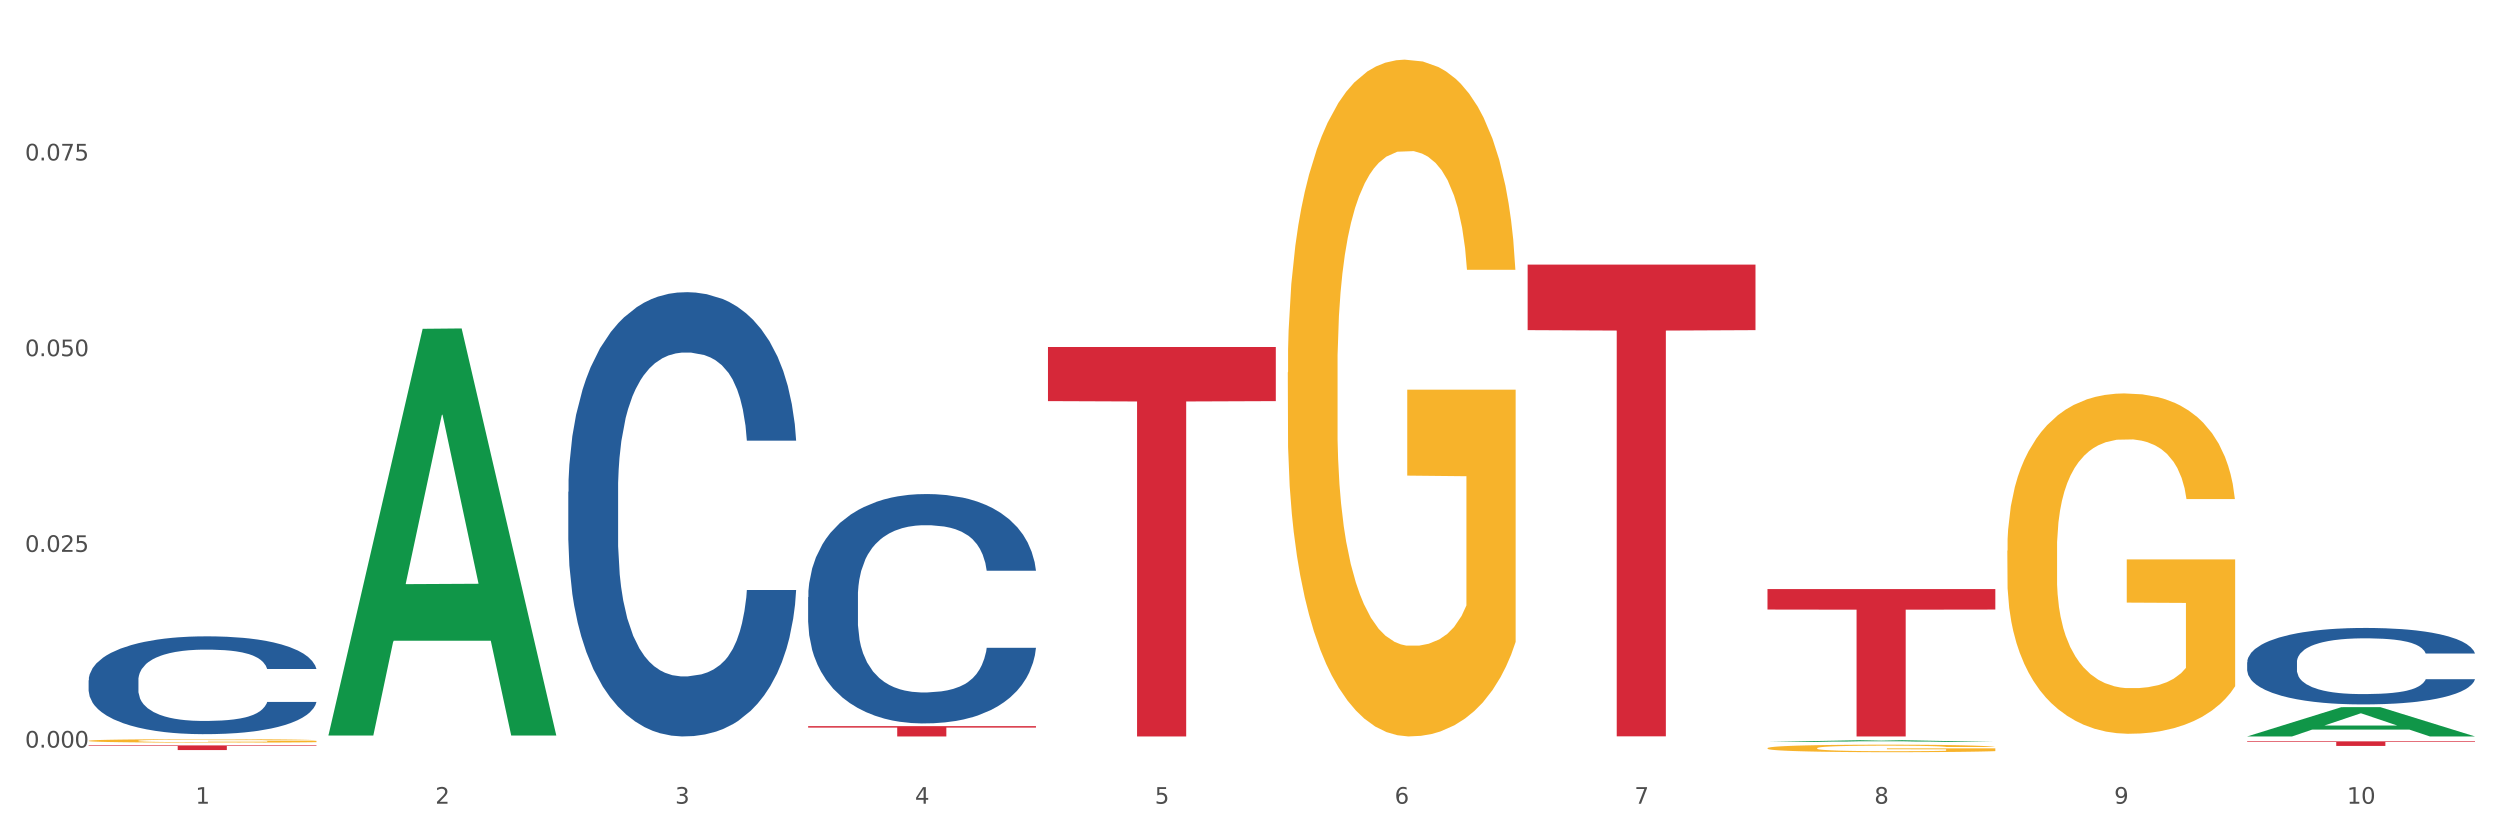 <?xml version="1.0" encoding="utf-8" standalone="no"?>
<!DOCTYPE svg PUBLIC "-//W3C//DTD SVG 1.1//EN"
  "http://www.w3.org/Graphics/SVG/1.1/DTD/svg11.dtd">
<svg xmlns:xlink="http://www.w3.org/1999/xlink" width="1080pt" height="360pt" viewBox="0 0 1080 360" xmlns="http://www.w3.org/2000/svg" version="1.1">
 <rect x="0" y="0" width="1080" height="360" fill="#333333" stroke="none"/>
 <defs>
  <style type="text/css">*{stroke-linejoin: round; stroke-linecap: butt}</style>
 </defs>
 <g id="figure_1">
  <g id="patch_1">
   <path d="M 0 360 
L 1080 360 
L 1080 0 
L 0 0 
z
" style="fill: #ffffff; stroke: #ffffff; stroke-linejoin: miter"/>
  </g>
  <g id="axes_1">
   <g id="matplotlib.axis_1">
    <g id="xtick_1">
     <g id="text_1">
      <!-- 1 -->
      <g style="fill: #4d4d4d" transform="translate(84.444 347.204) scale(0.096 -0.096)">
       <defs>
        <path id="DejaVuSans-31" d="M 794 531 
L 1825 531 
L 1825 4091 
L 703 3866 
L 703 4441 
L 1819 4666 
L 2450 4666 
L 2450 531 
L 3481 531 
L 3481 0 
L 794 0 
L 794 531 
z
" transform="scale(0.016)"/>
       </defs>
       <use xlink:href="#DejaVuSans-31"/>
      </g>
     </g>
    </g>
    <g id="xtick_2">
     <g id="text_2">
      <!-- 2 -->
      <g style="fill: #4d4d4d" transform="translate(188.053 347.204) scale(0.096 -0.096)">
       <defs>
        <path id="DejaVuSans-32" d="M 1228 531 
L 3431 531 
L 3431 0 
L 469 0 
L 469 531 
Q 828 903 1448 1529 
Q 2069 2156 2228 2338 
Q 2531 2678 2651 2914 
Q 2772 3150 2772 3378 
Q 2772 3750 2511 3984 
Q 2250 4219 1831 4219 
Q 1534 4219 1204 4116 
Q 875 4013 500 3803 
L 500 4441 
Q 881 4594 1212 4672 
Q 1544 4750 1819 4750 
Q 2544 4750 2975 4387 
Q 3406 4025 3406 3419 
Q 3406 3131 3298 2873 
Q 3191 2616 2906 2266 
Q 2828 2175 2409 1742 
Q 1991 1309 1228 531 
z
" transform="scale(0.016)"/>
       </defs>
       <use xlink:href="#DejaVuSans-32"/>
      </g>
     </g>
    </g>
    <g id="xtick_3">
     <g id="text_3">
      <!-- 3 -->
      <g style="fill: #4d4d4d" transform="translate(291.663 347.204) scale(0.096 -0.096)">
       <defs>
        <path id="DejaVuSans-33" d="M 2597 2516 
Q 3050 2419 3304 2112 
Q 3559 1806 3559 1356 
Q 3559 666 3084 287 
Q 2609 -91 1734 -91 
Q 1441 -91 1130 -33 
Q 819 25 488 141 
L 488 750 
Q 750 597 1062 519 
Q 1375 441 1716 441 
Q 2309 441 2620 675 
Q 2931 909 2931 1356 
Q 2931 1769 2642 2001 
Q 2353 2234 1838 2234 
L 1294 2234 
L 1294 2753 
L 1863 2753 
Q 2328 2753 2575 2939 
Q 2822 3125 2822 3475 
Q 2822 3834 2567 4026 
Q 2313 4219 1838 4219 
Q 1578 4219 1281 4162 
Q 984 4106 628 3988 
L 628 4550 
Q 988 4650 1302 4700 
Q 1616 4750 1894 4750 
Q 2613 4750 3031 4423 
Q 3450 4097 3450 3541 
Q 3450 3153 3228 2886 
Q 3006 2619 2597 2516 
z
" transform="scale(0.016)"/>
       </defs>
       <use xlink:href="#DejaVuSans-33"/>
      </g>
     </g>
    </g>
    <g id="xtick_4">
     <g id="text_4">
      <!-- 4 -->
      <g style="fill: #4d4d4d" transform="translate(395.273 347.204) scale(0.096 -0.096)">
       <defs>
        <path id="DejaVuSans-34" d="M 2419 4116 
L 825 1625 
L 2419 1625 
L 2419 4116 
z
M 2253 4666 
L 3047 4666 
L 3047 1625 
L 3713 1625 
L 3713 1100 
L 3047 1100 
L 3047 0 
L 2419 0 
L 2419 1100 
L 313 1100 
L 313 1709 
L 2253 4666 
z
" transform="scale(0.016)"/>
       </defs>
       <use xlink:href="#DejaVuSans-34"/>
      </g>
     </g>
    </g>
    <g id="xtick_5">
     <g id="text_5">
      <!-- 5 -->
      <g style="fill: #4d4d4d" transform="translate(498.883 347.204) scale(0.096 -0.096)">
       <defs>
        <path id="DejaVuSans-35" d="M 691 4666 
L 3169 4666 
L 3169 4134 
L 1269 4134 
L 1269 2991 
Q 1406 3038 1543 3061 
Q 1681 3084 1819 3084 
Q 2600 3084 3056 2656 
Q 3513 2228 3513 1497 
Q 3513 744 3044 326 
Q 2575 -91 1722 -91 
Q 1428 -91 1123 -41 
Q 819 9 494 109 
L 494 744 
Q 775 591 1075 516 
Q 1375 441 1709 441 
Q 2250 441 2565 725 
Q 2881 1009 2881 1497 
Q 2881 1984 2565 2268 
Q 2250 2553 1709 2553 
Q 1456 2553 1204 2497 
Q 953 2441 691 2322 
L 691 4666 
z
" transform="scale(0.016)"/>
       </defs>
       <use xlink:href="#DejaVuSans-35"/>
      </g>
     </g>
    </g>
    <g id="xtick_6">
     <g id="text_6">
      <!-- 6 -->
      <g style="fill: #4d4d4d" transform="translate(602.492 347.204) scale(0.096 -0.096)">
       <defs>
        <path id="DejaVuSans-36" d="M 2113 2584 
Q 1688 2584 1439 2293 
Q 1191 2003 1191 1497 
Q 1191 994 1439 701 
Q 1688 409 2113 409 
Q 2538 409 2786 701 
Q 3034 994 3034 1497 
Q 3034 2003 2786 2293 
Q 2538 2584 2113 2584 
z
M 3366 4563 
L 3366 3988 
Q 3128 4100 2886 4159 
Q 2644 4219 2406 4219 
Q 1781 4219 1451 3797 
Q 1122 3375 1075 2522 
Q 1259 2794 1537 2939 
Q 1816 3084 2150 3084 
Q 2853 3084 3261 2657 
Q 3669 2231 3669 1497 
Q 3669 778 3244 343 
Q 2819 -91 2113 -91 
Q 1303 -91 875 529 
Q 447 1150 447 2328 
Q 447 3434 972 4092 
Q 1497 4750 2381 4750 
Q 2619 4750 2861 4703 
Q 3103 4656 3366 4563 
z
" transform="scale(0.016)"/>
       </defs>
       <use xlink:href="#DejaVuSans-36"/>
      </g>
     </g>
    </g>
    <g id="xtick_7">
     <g id="text_7">
      <!-- 7 -->
      <g style="fill: #4d4d4d" transform="translate(706.102 347.204) scale(0.096 -0.096)">
       <defs>
        <path id="DejaVuSans-37" d="M 525 4666 
L 3525 4666 
L 3525 4397 
L 1831 0 
L 1172 0 
L 2766 4134 
L 525 4134 
L 525 4666 
z
" transform="scale(0.016)"/>
       </defs>
       <use xlink:href="#DejaVuSans-37"/>
      </g>
     </g>
    </g>
    <g id="xtick_8">
     <g id="text_8">
      <!-- 8 -->
      <g style="fill: #4d4d4d" transform="translate(809.712 347.204) scale(0.096 -0.096)">
       <defs>
        <path id="DejaVuSans-38" d="M 2034 2216 
Q 1584 2216 1326 1975 
Q 1069 1734 1069 1313 
Q 1069 891 1326 650 
Q 1584 409 2034 409 
Q 2484 409 2743 651 
Q 3003 894 3003 1313 
Q 3003 1734 2745 1975 
Q 2488 2216 2034 2216 
z
M 1403 2484 
Q 997 2584 770 2862 
Q 544 3141 544 3541 
Q 544 4100 942 4425 
Q 1341 4750 2034 4750 
Q 2731 4750 3128 4425 
Q 3525 4100 3525 3541 
Q 3525 3141 3298 2862 
Q 3072 2584 2669 2484 
Q 3125 2378 3379 2068 
Q 3634 1759 3634 1313 
Q 3634 634 3220 271 
Q 2806 -91 2034 -91 
Q 1263 -91 848 271 
Q 434 634 434 1313 
Q 434 1759 690 2068 
Q 947 2378 1403 2484 
z
M 1172 3481 
Q 1172 3119 1398 2916 
Q 1625 2713 2034 2713 
Q 2441 2713 2670 2916 
Q 2900 3119 2900 3481 
Q 2900 3844 2670 4047 
Q 2441 4250 2034 4250 
Q 1625 4250 1398 4047 
Q 1172 3844 1172 3481 
z
" transform="scale(0.016)"/>
       </defs>
       <use xlink:href="#DejaVuSans-38"/>
      </g>
     </g>
    </g>
    <g id="xtick_9">
     <g id="text_9">
      <!-- 9 -->
      <g style="fill: #4d4d4d" transform="translate(913.322 347.204) scale(0.096 -0.096)">
       <defs>
        <path id="DejaVuSans-39" d="M 703 97 
L 703 672 
Q 941 559 1184 500 
Q 1428 441 1663 441 
Q 2288 441 2617 861 
Q 2947 1281 2994 2138 
Q 2813 1869 2534 1725 
Q 2256 1581 1919 1581 
Q 1219 1581 811 2004 
Q 403 2428 403 3163 
Q 403 3881 828 4315 
Q 1253 4750 1959 4750 
Q 2769 4750 3195 4129 
Q 3622 3509 3622 2328 
Q 3622 1225 3098 567 
Q 2575 -91 1691 -91 
Q 1453 -91 1209 -44 
Q 966 3 703 97 
z
M 1959 2075 
Q 2384 2075 2632 2365 
Q 2881 2656 2881 3163 
Q 2881 3666 2632 3958 
Q 2384 4250 1959 4250 
Q 1534 4250 1286 3958 
Q 1038 3666 1038 3163 
Q 1038 2656 1286 2365 
Q 1534 2075 1959 2075 
z
" transform="scale(0.016)"/>
       </defs>
       <use xlink:href="#DejaVuSans-39"/>
      </g>
     </g>
    </g>
    <g id="xtick_10">
     <g id="text_10">
      <!-- 10 -->
      <g style="fill: #4d4d4d" transform="translate(1013.877 347.204) scale(0.096 -0.096)">
       <defs>
        <path id="DejaVuSans-30" d="M 2034 4250 
Q 1547 4250 1301 3770 
Q 1056 3291 1056 2328 
Q 1056 1369 1301 889 
Q 1547 409 2034 409 
Q 2525 409 2770 889 
Q 3016 1369 3016 2328 
Q 3016 3291 2770 3770 
Q 2525 4250 2034 4250 
z
M 2034 4750 
Q 2819 4750 3233 4129 
Q 3647 3509 3647 2328 
Q 3647 1150 3233 529 
Q 2819 -91 2034 -91 
Q 1250 -91 836 529 
Q 422 1150 422 2328 
Q 422 3509 836 4129 
Q 1250 4750 2034 4750 
z
" transform="scale(0.016)"/>
       </defs>
       <use xlink:href="#DejaVuSans-31"/>
       <use xlink:href="#DejaVuSans-30" transform="translate(63.623 0)"/>
      </g>
     </g>
    </g>
    <g id="xtick_11"/>
    <g id="xtick_12"/>
    <g id="xtick_13"/>
    <g id="xtick_14"/>
    <g id="xtick_15"/>
    <g id="xtick_16"/>
    <g id="xtick_17"/>
    <g id="xtick_18"/>
    <g id="xtick_19"/>
   </g>
   <g id="matplotlib.axis_2">
    <g id="ytick_1">
     <g id="text_11">
      <!-- 0.000 -->
      <g style="fill: #4d4d4d" transform="translate(10.8 322.969) scale(0.096 -0.096)">
       <defs>
        <path id="DejaVuSans-2e" d="M 684 794 
L 1344 794 
L 1344 0 
L 684 0 
L 684 794 
z
" transform="scale(0.016)"/>
       </defs>
       <use xlink:href="#DejaVuSans-30"/>
       <use xlink:href="#DejaVuSans-2e" transform="translate(63.623 0)"/>
       <use xlink:href="#DejaVuSans-30" transform="translate(95.41 0)"/>
       <use xlink:href="#DejaVuSans-30" transform="translate(159.033 0)"/>
       <use xlink:href="#DejaVuSans-30" transform="translate(222.656 0)"/>
      </g>
     </g>
    </g>
    <g id="ytick_2">
     <g id="text_12">
      <!-- 0.025 -->
      <g style="fill: #4d4d4d" transform="translate(10.8 238.419) scale(0.096 -0.096)">
       <use xlink:href="#DejaVuSans-30"/>
       <use xlink:href="#DejaVuSans-2e" transform="translate(63.623 0)"/>
       <use xlink:href="#DejaVuSans-30" transform="translate(95.41 0)"/>
       <use xlink:href="#DejaVuSans-32" transform="translate(159.033 0)"/>
       <use xlink:href="#DejaVuSans-35" transform="translate(222.656 0)"/>
      </g>
     </g>
    </g>
    <g id="ytick_3">
     <g id="text_13">
      <!-- 0.050 -->
      <g style="fill: #4d4d4d" transform="translate(10.8 153.869) scale(0.096 -0.096)">
       <use xlink:href="#DejaVuSans-30"/>
       <use xlink:href="#DejaVuSans-2e" transform="translate(63.623 0)"/>
       <use xlink:href="#DejaVuSans-30" transform="translate(95.41 0)"/>
       <use xlink:href="#DejaVuSans-35" transform="translate(159.033 0)"/>
       <use xlink:href="#DejaVuSans-30" transform="translate(222.656 0)"/>
      </g>
     </g>
    </g>
    <g id="ytick_4">
     <g id="text_14">
      <!-- 0.075 -->
      <g style="fill: #4d4d4d" transform="translate(10.8 69.319) scale(0.096 -0.096)">
       <use xlink:href="#DejaVuSans-30"/>
       <use xlink:href="#DejaVuSans-2e" transform="translate(63.623 0)"/>
       <use xlink:href="#DejaVuSans-30" transform="translate(95.41 0)"/>
       <use xlink:href="#DejaVuSans-37" transform="translate(159.033 0)"/>
       <use xlink:href="#DejaVuSans-35" transform="translate(222.656 0)"/>
      </g>
     </g>
    </g>
    <g id="ytick_5"/>
    <g id="ytick_6"/>
    <g id="ytick_7"/>
    <g id="ytick_8"/>
   </g>
   <g id="PolyCollection_1">
    <path d="M 141.893 317.408 
L 141.994 317.242 
L 182.584 142.046 
L 199.428 141.881 
L 240.322 317.738 
L 220.839 317.738 
L 212.011 276.787 
L 170.102 276.787 
L 169.798 277.448 
L 161.274 317.738 
L 141.893 317.738 
L 141.893 317.408 
L 175.379 252.349 
L 206.734 252.184 
L 191.209 179.364 
L 191.006 179.034 
L 190.803 179.529 
L 175.278 252.184 
L 175.379 252.349 
L 141.893 317.408 
z
" clip-path="url(#p39b1797ddd)" style="fill: #109648"/>
    <path d="M 452.722 149.898 
L 551.151 149.898 
L 551.151 173.278 
L 512.433 173.436 
L 512.433 318.144 
L 491.207 318.144 
L 491.207 173.436 
L 452.722 173.278 
L 452.722 150.056 
L 452.722 149.898 
z
" clip-path="url(#p39b1797ddd)" style="fill: #d62839"/>
    <path d="M 659.941 114.296 
L 758.371 114.296 
L 758.371 142.616 
L 719.652 142.807 
L 719.652 318.085 
L 698.427 318.085 
L 698.427 142.807 
L 659.941 142.616 
L 659.941 114.487 
L 659.941 114.296 
z
" clip-path="url(#p39b1797ddd)" style="fill: #d62839"/>
    <path d="M 763.551 254.479 
L 861.981 254.479 
L 861.981 263.327 
L 823.262 263.387 
L 823.262 318.148 
L 802.037 318.148 
L 802.037 263.387 
L 763.551 263.327 
L 763.551 254.539 
L 763.551 254.479 
z
" clip-path="url(#p39b1797ddd)" style="fill: #d62839"/>
    <path d="M 970.771 320.269 
L 1069.2 320.269 
L 1069.2 320.544 
L 1030.481 320.546 
L 1030.481 322.248 
L 1009.256 322.248 
L 1009.256 320.546 
L 970.771 320.544 
L 970.771 320.27 
L 970.771 320.269 
z
" clip-path="url(#p39b1797ddd)" style="fill: #d62839"/>
    <path d="M 867.161 237.902 
L 867.277 237.768 
L 867.277 232.933 
L 867.51 228.77 
L 868.672 218.699 
L 870.415 210.373 
L 871.693 205.941 
L 872.971 202.315 
L 874.482 198.69 
L 876.342 194.929 
L 879.712 189.424 
L 881.803 186.604 
L 884.36 183.649 
L 889.008 179.352 
L 892.378 176.935 
L 895.865 174.921 
L 901.559 172.503 
L 905.278 171.429 
L 909.229 170.623 
L 913.993 170.086 
L 917.596 169.952 
L 925.498 170.355 
L 932.238 171.563 
L 935.492 172.503 
L 939.676 174.115 
L 941.884 175.189 
L 945.486 177.338 
L 949.205 180.158 
L 951.761 182.575 
L 955.596 187.141 
L 958.501 191.707 
L 961.174 197.347 
L 962.569 201.241 
L 963.615 204.867 
L 964.544 209.03 
L 965.474 215.61 
L 944.556 215.61 
L 943.743 210.91 
L 942.465 206.478 
L 940.605 202.181 
L 938.978 199.495 
L 936.189 196.138 
L 933.633 193.989 
L 930.96 192.378 
L 927.706 191.035 
L 925.149 190.364 
L 921.547 189.827 
L 914.458 189.961 
L 909.694 191.035 
L 906.44 192.378 
L 904.348 193.587 
L 902.489 194.929 
L 900.397 196.81 
L 897.956 199.63 
L 896.213 202.181 
L 894.47 205.404 
L 893.076 208.627 
L 891.797 212.387 
L 890.751 216.416 
L 889.938 220.579 
L 889.241 225.682 
L 888.66 234.142 
L 888.66 252.539 
L 888.892 256.702 
L 889.473 262.208 
L 890.17 266.371 
L 891.333 271.34 
L 892.378 274.697 
L 894.354 279.531 
L 896.562 283.56 
L 898.305 286.111 
L 900.048 288.26 
L 903.07 291.214 
L 906.44 293.632 
L 909.345 295.109 
L 913.296 296.452 
L 915.969 296.989 
L 918.293 297.257 
L 923.987 297.257 
L 928.055 296.854 
L 932.587 295.914 
L 936.073 294.706 
L 938.978 293.229 
L 942.232 290.812 
L 944.324 288.529 
L 944.324 260.462 
L 918.758 260.328 
L 918.758 241.662 
L 965.59 241.662 
L 965.59 296.452 
L 963.615 299.272 
L 961.407 301.823 
L 959.083 304.106 
L 955.596 306.926 
L 951.413 309.612 
L 947.694 311.492 
L 943.743 313.103 
L 939.095 314.581 
L 933.052 315.923 
L 929.333 316.461 
L 924.685 316.863 
L 919.223 316.998 
L 914.458 316.729 
L 909.81 316.058 
L 904.929 314.849 
L 900.164 313.103 
L 896.562 311.358 
L 892.959 309.209 
L 889.125 306.389 
L 886.103 303.703 
L 883.779 301.286 
L 881.222 298.197 
L 878.433 294.169 
L 876.342 290.543 
L 874.482 286.783 
L 872.507 281.948 
L 871.112 277.786 
L 869.718 272.548 
L 868.904 268.654 
L 867.974 262.611 
L 867.277 254.151 
L 867.161 237.902 
z
" clip-path="url(#p39b1797ddd)" style="fill: #f7b32b"/>
    <path d="M 763.551 323.201 
L 763.667 323.198 
L 763.667 323.091 
L 763.9 322.999 
L 765.062 322.776 
L 766.805 322.592 
L 768.083 322.494 
L 769.362 322.414 
L 770.872 322.334 
L 772.732 322.251 
L 776.102 322.129 
L 778.194 322.067 
L 780.75 322.002 
L 785.399 321.907 
L 788.769 321.853 
L 792.255 321.809 
L 797.949 321.755 
L 801.668 321.731 
L 805.619 321.714 
L 810.384 321.702 
L 813.986 321.699 
L 821.888 321.708 
L 828.628 321.734 
L 831.882 321.755 
L 836.066 321.791 
L 838.274 321.815 
L 841.876 321.862 
L 845.595 321.924 
L 848.152 321.978 
L 851.987 322.079 
L 854.892 322.18 
L 857.565 322.304 
L 858.959 322.39 
L 860.005 322.471 
L 860.935 322.563 
L 861.864 322.708 
L 840.947 322.708 
L 840.133 322.604 
L 838.855 322.506 
L 836.996 322.411 
L 835.369 322.352 
L 832.58 322.278 
L 830.023 322.23 
L 827.35 322.195 
L 824.096 322.165 
L 821.54 322.15 
L 817.937 322.138 
L 810.848 322.141 
L 806.084 322.165 
L 802.83 322.195 
L 800.738 322.221 
L 798.879 322.251 
L 796.787 322.293 
L 794.347 322.355 
L 792.604 322.411 
L 790.86 322.483 
L 789.466 322.554 
L 788.188 322.637 
L 787.142 322.726 
L 786.328 322.818 
L 785.631 322.931 
L 785.05 323.118 
L 785.05 323.525 
L 785.282 323.617 
L 785.863 323.738 
L 786.561 323.83 
L 787.723 323.94 
L 788.769 324.014 
L 790.744 324.121 
L 792.952 324.21 
L 794.695 324.267 
L 796.438 324.314 
L 799.46 324.38 
L 802.83 324.433 
L 805.735 324.466 
L 809.686 324.495 
L 812.359 324.507 
L 814.683 324.513 
L 820.378 324.513 
L 824.445 324.504 
L 828.977 324.483 
L 832.463 324.457 
L 835.369 324.424 
L 838.622 324.371 
L 840.714 324.32 
L 840.714 323.7 
L 815.148 323.697 
L 815.148 323.284 
L 861.981 323.284 
L 861.981 324.495 
L 860.005 324.558 
L 857.797 324.614 
L 855.473 324.665 
L 851.987 324.727 
L 847.803 324.786 
L 844.084 324.828 
L 840.133 324.863 
L 835.485 324.896 
L 829.442 324.926 
L 825.723 324.938 
L 821.075 324.947 
L 815.613 324.95 
L 810.848 324.944 
L 806.2 324.929 
L 801.319 324.902 
L 796.555 324.863 
L 792.952 324.825 
L 789.35 324.777 
L 785.515 324.715 
L 782.493 324.656 
L 780.169 324.602 
L 777.613 324.534 
L 774.824 324.445 
L 772.732 324.365 
L 770.872 324.282 
L 768.897 324.175 
L 767.502 324.083 
L 766.108 323.967 
L 765.294 323.881 
L 764.365 323.747 
L 763.667 323.56 
L 763.551 323.201 
z
" clip-path="url(#p39b1797ddd)" style="fill: #f7b32b"/>
    <path d="M 556.332 160.871 
L 556.448 160.604 
L 556.448 150.992 
L 556.68 142.714 
L 557.842 122.688 
L 559.586 106.132 
L 560.864 97.321 
L 562.142 90.111 
L 563.653 82.902 
L 565.512 75.425 
L 568.882 64.477 
L 570.974 58.87 
L 573.531 52.995 
L 578.179 44.451 
L 581.549 39.645 
L 585.035 35.639 
L 590.73 30.833 
L 594.448 28.697 
L 598.4 27.095 
L 603.164 26.027 
L 606.767 25.759 
L 614.669 26.561 
L 621.409 28.964 
L 624.663 30.833 
L 628.846 34.037 
L 631.054 36.173 
L 634.657 40.446 
L 638.375 46.053 
L 640.932 50.859 
L 644.767 59.938 
L 647.672 69.017 
L 650.345 80.231 
L 651.74 87.975 
L 652.785 95.185 
L 653.715 103.462 
L 654.645 116.546 
L 633.727 116.546 
L 632.914 107.2 
L 631.635 98.389 
L 629.776 89.844 
L 628.149 84.504 
L 625.36 77.828 
L 622.803 73.556 
L 620.131 70.352 
L 616.877 67.682 
L 614.32 66.346 
L 610.718 65.278 
L 603.629 65.545 
L 598.864 67.682 
L 595.61 70.352 
L 593.519 72.755 
L 591.659 75.425 
L 589.568 79.163 
L 587.127 84.771 
L 585.384 89.844 
L 583.641 96.253 
L 582.246 102.661 
L 580.968 110.138 
L 579.922 118.148 
L 579.109 126.426 
L 578.412 136.573 
L 577.83 153.395 
L 577.83 189.977 
L 578.063 198.254 
L 578.644 209.202 
L 579.341 217.48 
L 580.503 227.359 
L 581.549 234.035 
L 583.525 243.647 
L 585.733 251.658 
L 587.476 256.731 
L 589.219 261.004 
L 592.24 266.878 
L 595.61 271.685 
L 598.516 274.622 
L 602.467 277.292 
L 605.14 278.36 
L 607.464 278.894 
L 613.158 278.894 
L 617.225 278.093 
L 621.758 276.224 
L 625.244 273.821 
L 628.149 270.883 
L 631.403 266.077 
L 633.495 261.538 
L 633.495 205.731 
L 607.929 205.464 
L 607.929 168.348 
L 654.761 168.348 
L 654.761 277.292 
L 652.785 282.899 
L 650.577 287.973 
L 648.253 292.512 
L 644.767 298.119 
L 640.583 303.46 
L 636.865 307.198 
L 632.914 310.402 
L 628.265 313.34 
L 622.222 316.01 
L 618.504 317.078 
L 613.855 317.879 
L 608.394 318.146 
L 603.629 317.612 
L 598.981 316.277 
L 594.1 313.874 
L 589.335 310.402 
L 585.733 306.931 
L 582.13 302.659 
L 578.295 297.051 
L 575.274 291.711 
L 572.95 286.905 
L 570.393 280.763 
L 567.604 272.753 
L 565.512 265.543 
L 563.653 258.067 
L 561.677 248.454 
L 560.283 240.176 
L 558.888 229.762 
L 558.075 222.019 
L 557.145 210.003 
L 556.448 193.181 
L 556.332 160.871 
z
" clip-path="url(#p39b1797ddd)" style="fill: #f7b32b"/>
    <path d="M 349.112 313.703 
L 447.542 313.703 
L 447.542 314.321 
L 408.823 314.325 
L 408.823 318.148 
L 387.598 318.148 
L 387.598 314.325 
L 349.112 314.321 
L 349.112 313.707 
L 349.112 313.703 
z
" clip-path="url(#p39b1797ddd)" style="fill: #d62839"/>
    <path d="M 38.283 293.886 
L 38.399 293.848 
L 38.399 292.767 
L 38.748 291.3 
L 40.028 288.598 
L 41.657 286.552 
L 44.449 284.158 
L 45.962 283.154 
L 47.94 282.035 
L 52.012 280.221 
L 56.666 278.677 
L 59.923 277.827 
L 62.367 277.287 
L 67.835 276.322 
L 70.976 275.897 
L 74.234 275.55 
L 77.026 275.318 
L 81.68 275.048 
L 85.403 274.932 
L 89.708 274.893 
L 93.315 274.932 
L 98.085 275.086 
L 105.066 275.55 
L 107.742 275.82 
L 111.349 276.283 
L 115.072 276.901 
L 118.097 277.518 
L 121.587 278.406 
L 125.194 279.564 
L 128.684 281.031 
L 131.128 282.382 
L 133.106 283.811 
L 134.851 285.548 
L 136.131 287.439 
L 136.712 289.022 
L 115.421 289.022 
L 114.839 287.594 
L 113.676 286.05 
L 112.512 285.007 
L 111.232 284.158 
L 109.254 283.193 
L 107.509 282.575 
L 104.601 281.842 
L 101.925 281.379 
L 99.714 281.109 
L 97.038 280.877 
L 91.337 280.645 
L 87.265 280.645 
L 84.705 280.722 
L 81.564 280.915 
L 78.888 281.186 
L 75.747 281.649 
L 73.303 282.151 
L 70.86 282.807 
L 69.464 283.27 
L 67.37 284.12 
L 65.974 284.814 
L 64.112 286.011 
L 63.065 286.86 
L 61.203 289.061 
L 60.389 290.682 
L 60.04 291.802 
L 59.807 293.037 
L 59.807 299.059 
L 60.505 301.761 
L 61.087 302.919 
L 62.018 304.232 
L 63.763 305.93 
L 66.323 307.59 
L 68.999 308.787 
L 71.209 309.52 
L 73.303 310.061 
L 75.398 310.485 
L 77.957 310.872 
L 80.051 311.103 
L 83.193 311.335 
L 86.916 311.451 
L 89.825 311.451 
L 95.758 311.258 
L 98.434 311.065 
L 100.994 310.794 
L 103.786 310.37 
L 105.997 309.906 
L 107.277 309.559 
L 109.371 308.826 
L 111 308.053 
L 112.396 307.166 
L 113.327 306.394 
L 114.374 305.235 
L 115.188 303.923 
L 115.421 303.228 
L 136.712 303.228 
L 136.247 304.618 
L 135.432 305.969 
L 133.804 307.783 
L 132.524 308.826 
L 130.546 310.099 
L 128.452 311.18 
L 125.543 312.377 
L 122.867 313.265 
L 120.075 314.037 
L 117.05 314.732 
L 111.581 315.697 
L 109.603 315.967 
L 105.415 316.43 
L 102.157 316.701 
L 97.387 316.971 
L 92.501 317.125 
L 87.381 317.164 
L 82.844 317.087 
L 77.841 316.855 
L 74.7 316.623 
L 71.209 316.276 
L 67.137 315.736 
L 63.298 315.079 
L 59.691 314.307 
L 56.317 313.419 
L 53.175 312.416 
L 49.103 310.756 
L 46.078 309.134 
L 43.868 307.629 
L 42.355 306.355 
L 40.843 304.734 
L 40.028 303.614 
L 38.748 300.912 
L 38.283 298.403 
L 38.283 293.886 
z
" clip-path="url(#p39b1797ddd)" style="fill: #255c99"/>
    <path d="M 38.283 322.003 
L 136.712 322.003 
L 136.712 322.283 
L 97.994 322.285 
L 97.994 324.016 
L 76.768 324.016 
L 76.768 322.285 
L 38.283 322.283 
L 38.283 322.005 
L 38.283 322.003 
z
" clip-path="url(#p39b1797ddd)" style="fill: #d62839"/>
    <path d="M 349.112 257.952 
L 349.229 257.861 
L 349.229 255.327 
L 349.578 251.888 
L 350.857 245.552 
L 352.486 240.755 
L 355.279 235.143 
L 356.791 232.79 
L 358.769 230.165 
L 362.841 225.911 
L 367.495 222.291 
L 370.753 220.3 
L 373.196 219.033 
L 378.664 216.77 
L 381.806 215.774 
L 385.063 214.96 
L 387.856 214.417 
L 392.51 213.783 
L 396.233 213.511 
L 400.537 213.421 
L 404.144 213.511 
L 408.914 213.873 
L 415.895 214.96 
L 418.571 215.593 
L 422.178 216.679 
L 425.901 218.127 
L 428.926 219.576 
L 432.416 221.657 
L 436.023 224.373 
L 439.514 227.812 
L 441.957 230.98 
L 443.935 234.329 
L 445.68 238.402 
L 446.96 242.837 
L 447.542 246.547 
L 426.25 246.547 
L 425.668 243.199 
L 424.505 239.578 
L 423.341 237.134 
L 422.062 235.143 
L 420.084 232.88 
L 418.339 231.432 
L 415.43 229.713 
L 412.754 228.627 
L 410.543 227.993 
L 407.867 227.45 
L 402.166 226.907 
L 398.094 226.907 
L 395.535 227.088 
L 392.393 227.54 
L 389.717 228.174 
L 386.576 229.26 
L 384.133 230.437 
L 381.689 231.975 
L 380.293 233.062 
L 378.199 235.053 
L 376.803 236.682 
L 374.941 239.488 
L 373.894 241.479 
L 372.033 246.638 
L 371.218 250.439 
L 370.869 253.064 
L 370.636 255.96 
L 370.636 270.08 
L 371.334 276.416 
L 371.916 279.131 
L 372.847 282.208 
L 374.592 286.191 
L 377.152 290.083 
L 379.828 292.888 
L 382.038 294.608 
L 384.133 295.875 
L 386.227 296.871 
L 388.786 297.776 
L 390.881 298.319 
L 394.022 298.862 
L 397.745 299.133 
L 400.654 299.133 
L 406.587 298.681 
L 409.263 298.228 
L 411.823 297.595 
L 414.615 296.599 
L 416.826 295.513 
L 418.106 294.699 
L 420.2 292.979 
L 421.829 291.169 
L 423.225 289.087 
L 424.156 287.277 
L 425.203 284.561 
L 426.017 281.484 
L 426.25 279.855 
L 447.542 279.855 
L 447.076 283.113 
L 446.262 286.281 
L 444.633 290.535 
L 443.353 292.979 
L 441.375 295.966 
L 439.281 298.5 
L 436.372 301.306 
L 433.696 303.387 
L 430.904 305.198 
L 427.879 306.827 
L 422.411 309.09 
L 420.433 309.723 
L 416.244 310.809 
L 412.987 311.443 
L 408.216 312.076 
L 403.33 312.438 
L 398.211 312.529 
L 393.673 312.348 
L 388.67 311.805 
L 385.529 311.262 
L 382.038 310.447 
L 377.966 309.18 
L 374.127 307.641 
L 370.52 305.831 
L 367.146 303.749 
L 364.005 301.396 
L 359.932 297.504 
L 356.907 293.703 
L 354.697 290.173 
L 353.184 287.186 
L 351.672 283.385 
L 350.857 280.76 
L 349.578 274.424 
L 349.112 268.541 
L 349.112 257.952 
z
" clip-path="url(#p39b1797ddd)" style="fill: #255c99"/>
    <path d="M 970.771 286.117 
L 970.887 286.087 
L 970.887 285.242 
L 971.236 284.095 
L 972.516 281.983 
L 974.145 280.384 
L 976.937 278.513 
L 978.45 277.729 
L 980.428 276.854 
L 984.5 275.436 
L 989.154 274.229 
L 992.411 273.565 
L 994.854 273.143 
L 1000.323 272.388 
L 1003.464 272.057 
L 1006.722 271.785 
L 1009.514 271.604 
L 1014.168 271.393 
L 1017.891 271.302 
L 1022.196 271.272 
L 1025.803 271.302 
L 1030.573 271.423 
L 1037.554 271.785 
L 1040.23 271.996 
L 1043.836 272.358 
L 1047.56 272.841 
L 1050.585 273.324 
L 1054.075 274.018 
L 1057.682 274.923 
L 1061.172 276.069 
L 1063.615 277.125 
L 1065.593 278.242 
L 1067.338 279.6 
L 1068.618 281.078 
L 1069.2 282.315 
L 1047.909 282.315 
L 1047.327 281.199 
L 1046.163 279.992 
L 1045 279.177 
L 1043.72 278.513 
L 1041.742 277.759 
L 1039.997 277.276 
L 1037.088 276.703 
L 1034.412 276.341 
L 1032.202 276.13 
L 1029.526 275.949 
L 1023.825 275.768 
L 1019.753 275.768 
L 1017.193 275.828 
L 1014.052 275.979 
L 1011.376 276.19 
L 1008.234 276.552 
L 1005.791 276.944 
L 1003.348 277.457 
L 1001.952 277.819 
L 999.857 278.483 
L 998.461 279.026 
L 996.6 279.962 
L 995.553 280.625 
L 993.691 282.345 
L 992.877 283.612 
L 992.528 284.487 
L 992.295 285.453 
L 992.295 290.16 
L 992.993 292.272 
L 993.575 293.177 
L 994.505 294.203 
L 996.251 295.53 
L 998.81 296.828 
L 1001.486 297.763 
L 1003.697 298.337 
L 1005.791 298.759 
L 1007.885 299.091 
L 1010.445 299.393 
L 1012.539 299.574 
L 1015.681 299.755 
L 1019.404 299.845 
L 1022.312 299.845 
L 1028.246 299.694 
L 1030.922 299.543 
L 1033.482 299.332 
L 1036.274 299 
L 1038.484 298.638 
L 1039.764 298.367 
L 1041.859 297.793 
L 1043.487 297.19 
L 1044.884 296.496 
L 1045.814 295.893 
L 1046.861 294.987 
L 1047.676 293.962 
L 1047.909 293.418 
L 1069.2 293.418 
L 1068.735 294.505 
L 1067.92 295.561 
L 1066.291 296.979 
L 1065.012 297.793 
L 1063.034 298.789 
L 1060.939 299.634 
L 1058.031 300.569 
L 1055.355 301.263 
L 1052.562 301.867 
L 1049.537 302.41 
L 1044.069 303.164 
L 1042.091 303.375 
L 1037.903 303.737 
L 1034.645 303.949 
L 1029.875 304.16 
L 1024.988 304.28 
L 1019.869 304.311 
L 1015.332 304.25 
L 1010.329 304.069 
L 1007.187 303.888 
L 1003.697 303.617 
L 999.625 303.194 
L 995.785 302.681 
L 992.179 302.078 
L 988.804 301.384 
L 985.663 300.599 
L 981.591 299.302 
L 978.566 298.035 
L 976.355 296.858 
L 974.843 295.862 
L 973.33 294.595 
L 972.516 293.72 
L 971.236 291.608 
L 970.771 289.647 
L 970.771 286.117 
z
" clip-path="url(#p39b1797ddd)" style="fill: #255c99"/>
    <path d="M 38.283 320.018 
L 38.399 320.017 
L 38.399 319.967 
L 38.632 319.925 
L 39.794 319.822 
L 41.537 319.736 
L 42.815 319.691 
L 44.093 319.654 
L 45.604 319.616 
L 47.464 319.578 
L 50.834 319.521 
L 52.925 319.493 
L 55.482 319.462 
L 60.13 319.418 
L 63.5 319.393 
L 66.987 319.373 
L 72.681 319.348 
L 76.4 319.337 
L 80.351 319.329 
L 85.115 319.323 
L 88.718 319.322 
L 96.62 319.326 
L 103.36 319.338 
L 106.614 319.348 
L 110.798 319.365 
L 113.006 319.376 
L 116.608 319.398 
L 120.327 319.426 
L 122.883 319.451 
L 126.718 319.498 
L 129.623 319.545 
L 132.296 319.603 
L 133.691 319.643 
L 134.737 319.68 
L 135.666 319.722 
L 136.596 319.79 
L 115.678 319.79 
L 114.865 319.742 
L 113.587 319.696 
L 111.727 319.652 
L 110.1 319.625 
L 107.311 319.59 
L 104.755 319.568 
L 102.082 319.552 
L 98.828 319.538 
L 96.271 319.531 
L 92.669 319.526 
L 85.58 319.527 
L 80.816 319.538 
L 77.562 319.552 
L 75.47 319.564 
L 73.611 319.578 
L 71.519 319.597 
L 69.078 319.626 
L 67.335 319.652 
L 65.592 319.685 
L 64.198 319.718 
L 62.919 319.757 
L 61.873 319.798 
L 61.06 319.841 
L 60.363 319.893 
L 59.782 319.98 
L 59.782 320.168 
L 60.014 320.211 
L 60.595 320.268 
L 61.292 320.31 
L 62.455 320.361 
L 63.5 320.396 
L 65.476 320.445 
L 67.684 320.486 
L 69.427 320.513 
L 71.17 320.535 
L 74.192 320.565 
L 77.562 320.59 
L 80.467 320.605 
L 84.418 320.619 
L 87.091 320.624 
L 89.415 320.627 
L 95.109 320.627 
L 99.177 320.623 
L 103.709 320.613 
L 107.195 320.601 
L 110.1 320.586 
L 113.354 320.561 
L 115.446 320.537 
L 115.446 320.25 
L 89.88 320.248 
L 89.88 320.057 
L 136.712 320.057 
L 136.712 320.619 
L 134.737 320.648 
L 132.529 320.674 
L 130.205 320.697 
L 126.718 320.726 
L 122.535 320.754 
L 118.816 320.773 
L 114.865 320.789 
L 110.217 320.804 
L 104.174 320.818 
L 100.455 320.824 
L 95.807 320.828 
L 90.345 320.829 
L 85.58 320.826 
L 80.932 320.82 
L 76.051 320.807 
L 71.286 320.789 
L 67.684 320.771 
L 64.081 320.749 
L 60.247 320.72 
L 57.225 320.693 
L 54.901 320.668 
L 52.344 320.637 
L 49.555 320.595 
L 47.464 320.558 
L 45.604 320.52 
L 43.629 320.47 
L 42.234 320.427 
L 40.84 320.374 
L 40.026 320.334 
L 39.096 320.272 
L 38.399 320.185 
L 38.283 320.018 
z
" clip-path="url(#p39b1797ddd)" style="fill: #f7b32b"/>
    <path d="M 970.771 318.124 
L 970.872 318.112 
L 1011.462 305.497 
L 1028.306 305.485 
L 1069.2 318.148 
L 1049.717 318.148 
L 1040.889 315.199 
L 998.98 315.199 
L 998.676 315.246 
L 990.152 318.148 
L 970.771 318.148 
L 970.771 318.124 
L 1004.257 313.439 
L 1035.612 313.427 
L 1020.087 308.184 
L 1019.884 308.16 
L 1019.681 308.196 
L 1004.156 313.427 
L 1004.257 313.439 
L 970.771 318.124 
z
" clip-path="url(#p39b1797ddd)" style="fill: #109648"/>
    <path d="M 763.551 320.523 
L 763.653 320.522 
L 804.242 319.762 
L 821.087 319.762 
L 861.981 320.525 
L 842.498 320.525 
L 833.669 320.347 
L 791.761 320.347 
L 791.456 320.35 
L 782.933 320.525 
L 763.551 320.525 
L 763.551 320.523 
L 797.037 320.241 
L 828.393 320.24 
L 812.867 319.924 
L 812.664 319.923 
L 812.461 319.925 
L 796.936 320.24 
L 797.037 320.241 
L 763.551 320.523 
z
" clip-path="url(#p39b1797ddd)" style="fill: #109648"/>
    <path d="M 245.502 212.453 
L 245.619 212.278 
L 245.619 207.37 
L 245.968 200.709 
L 247.248 188.439 
L 248.877 179.149 
L 251.669 168.282 
L 253.181 163.725 
L 255.159 158.641 
L 259.231 150.403 
L 263.885 143.392 
L 267.143 139.536 
L 269.586 137.082 
L 275.055 132.7 
L 278.196 130.772 
L 281.454 129.194 
L 284.246 128.142 
L 288.9 126.915 
L 292.623 126.39 
L 296.928 126.214 
L 300.534 126.39 
L 305.305 127.091 
L 312.285 129.194 
L 314.961 130.421 
L 318.568 132.524 
L 322.291 135.329 
L 325.316 138.133 
L 328.807 142.165 
L 332.413 147.423 
L 335.904 154.084 
L 338.347 160.219 
L 340.325 166.704 
L 342.07 174.592 
L 343.35 183.181 
L 343.932 190.367 
L 322.64 190.367 
L 322.059 183.882 
L 320.895 176.871 
L 319.732 172.138 
L 318.452 168.282 
L 316.474 163.9 
L 314.729 161.095 
L 311.82 157.765 
L 309.144 155.662 
L 306.934 154.435 
L 304.258 153.383 
L 298.557 152.331 
L 294.484 152.331 
L 291.925 152.682 
L 288.783 153.558 
L 286.107 154.785 
L 282.966 156.889 
L 280.523 159.167 
L 278.08 162.147 
L 276.683 164.25 
L 274.589 168.107 
L 273.193 171.262 
L 271.331 176.695 
L 270.284 180.552 
L 268.423 190.543 
L 267.608 197.904 
L 267.259 202.988 
L 267.027 208.597 
L 267.027 235.941 
L 267.725 248.21 
L 268.306 253.469 
L 269.237 259.428 
L 270.982 267.141 
L 273.542 274.678 
L 276.218 280.112 
L 278.429 283.442 
L 280.523 285.896 
L 282.617 287.824 
L 285.177 289.577 
L 287.271 290.628 
L 290.412 291.68 
L 294.135 292.206 
L 297.044 292.206 
L 302.978 291.33 
L 305.654 290.453 
L 308.213 289.226 
L 311.006 287.298 
L 313.216 285.195 
L 314.496 283.617 
L 316.59 280.287 
L 318.219 276.781 
L 319.615 272.75 
L 320.546 269.244 
L 321.593 263.986 
L 322.408 258.026 
L 322.64 254.871 
L 343.932 254.871 
L 343.466 261.181 
L 342.652 267.316 
L 341.023 275.554 
L 339.743 280.287 
L 337.765 286.071 
L 335.671 290.979 
L 332.762 296.413 
L 330.087 300.444 
L 327.294 303.95 
L 324.269 307.105 
L 318.801 311.487 
L 316.823 312.714 
L 312.635 314.817 
L 309.377 316.044 
L 304.607 317.271 
L 299.72 317.972 
L 294.601 318.148 
L 290.063 317.797 
L 285.06 316.745 
L 281.919 315.694 
L 278.429 314.116 
L 274.356 311.662 
L 270.517 308.682 
L 266.91 305.177 
L 263.536 301.145 
L 260.395 296.588 
L 256.323 289.051 
L 253.298 281.689 
L 251.087 274.853 
L 249.575 269.069 
L 248.062 261.707 
L 247.248 256.624 
L 245.968 244.354 
L 245.502 232.961 
L 245.502 212.453 
z
" clip-path="url(#p39b1797ddd)" style="fill: #255c99"/>
   </g>
  </g>
 </g>
 <defs>
  <clipPath id="p39b1797ddd">
   <rect x="38.283" y="10.8" width="1030.917" height="329.109"/>
  </clipPath>
 </defs>
</svg>
